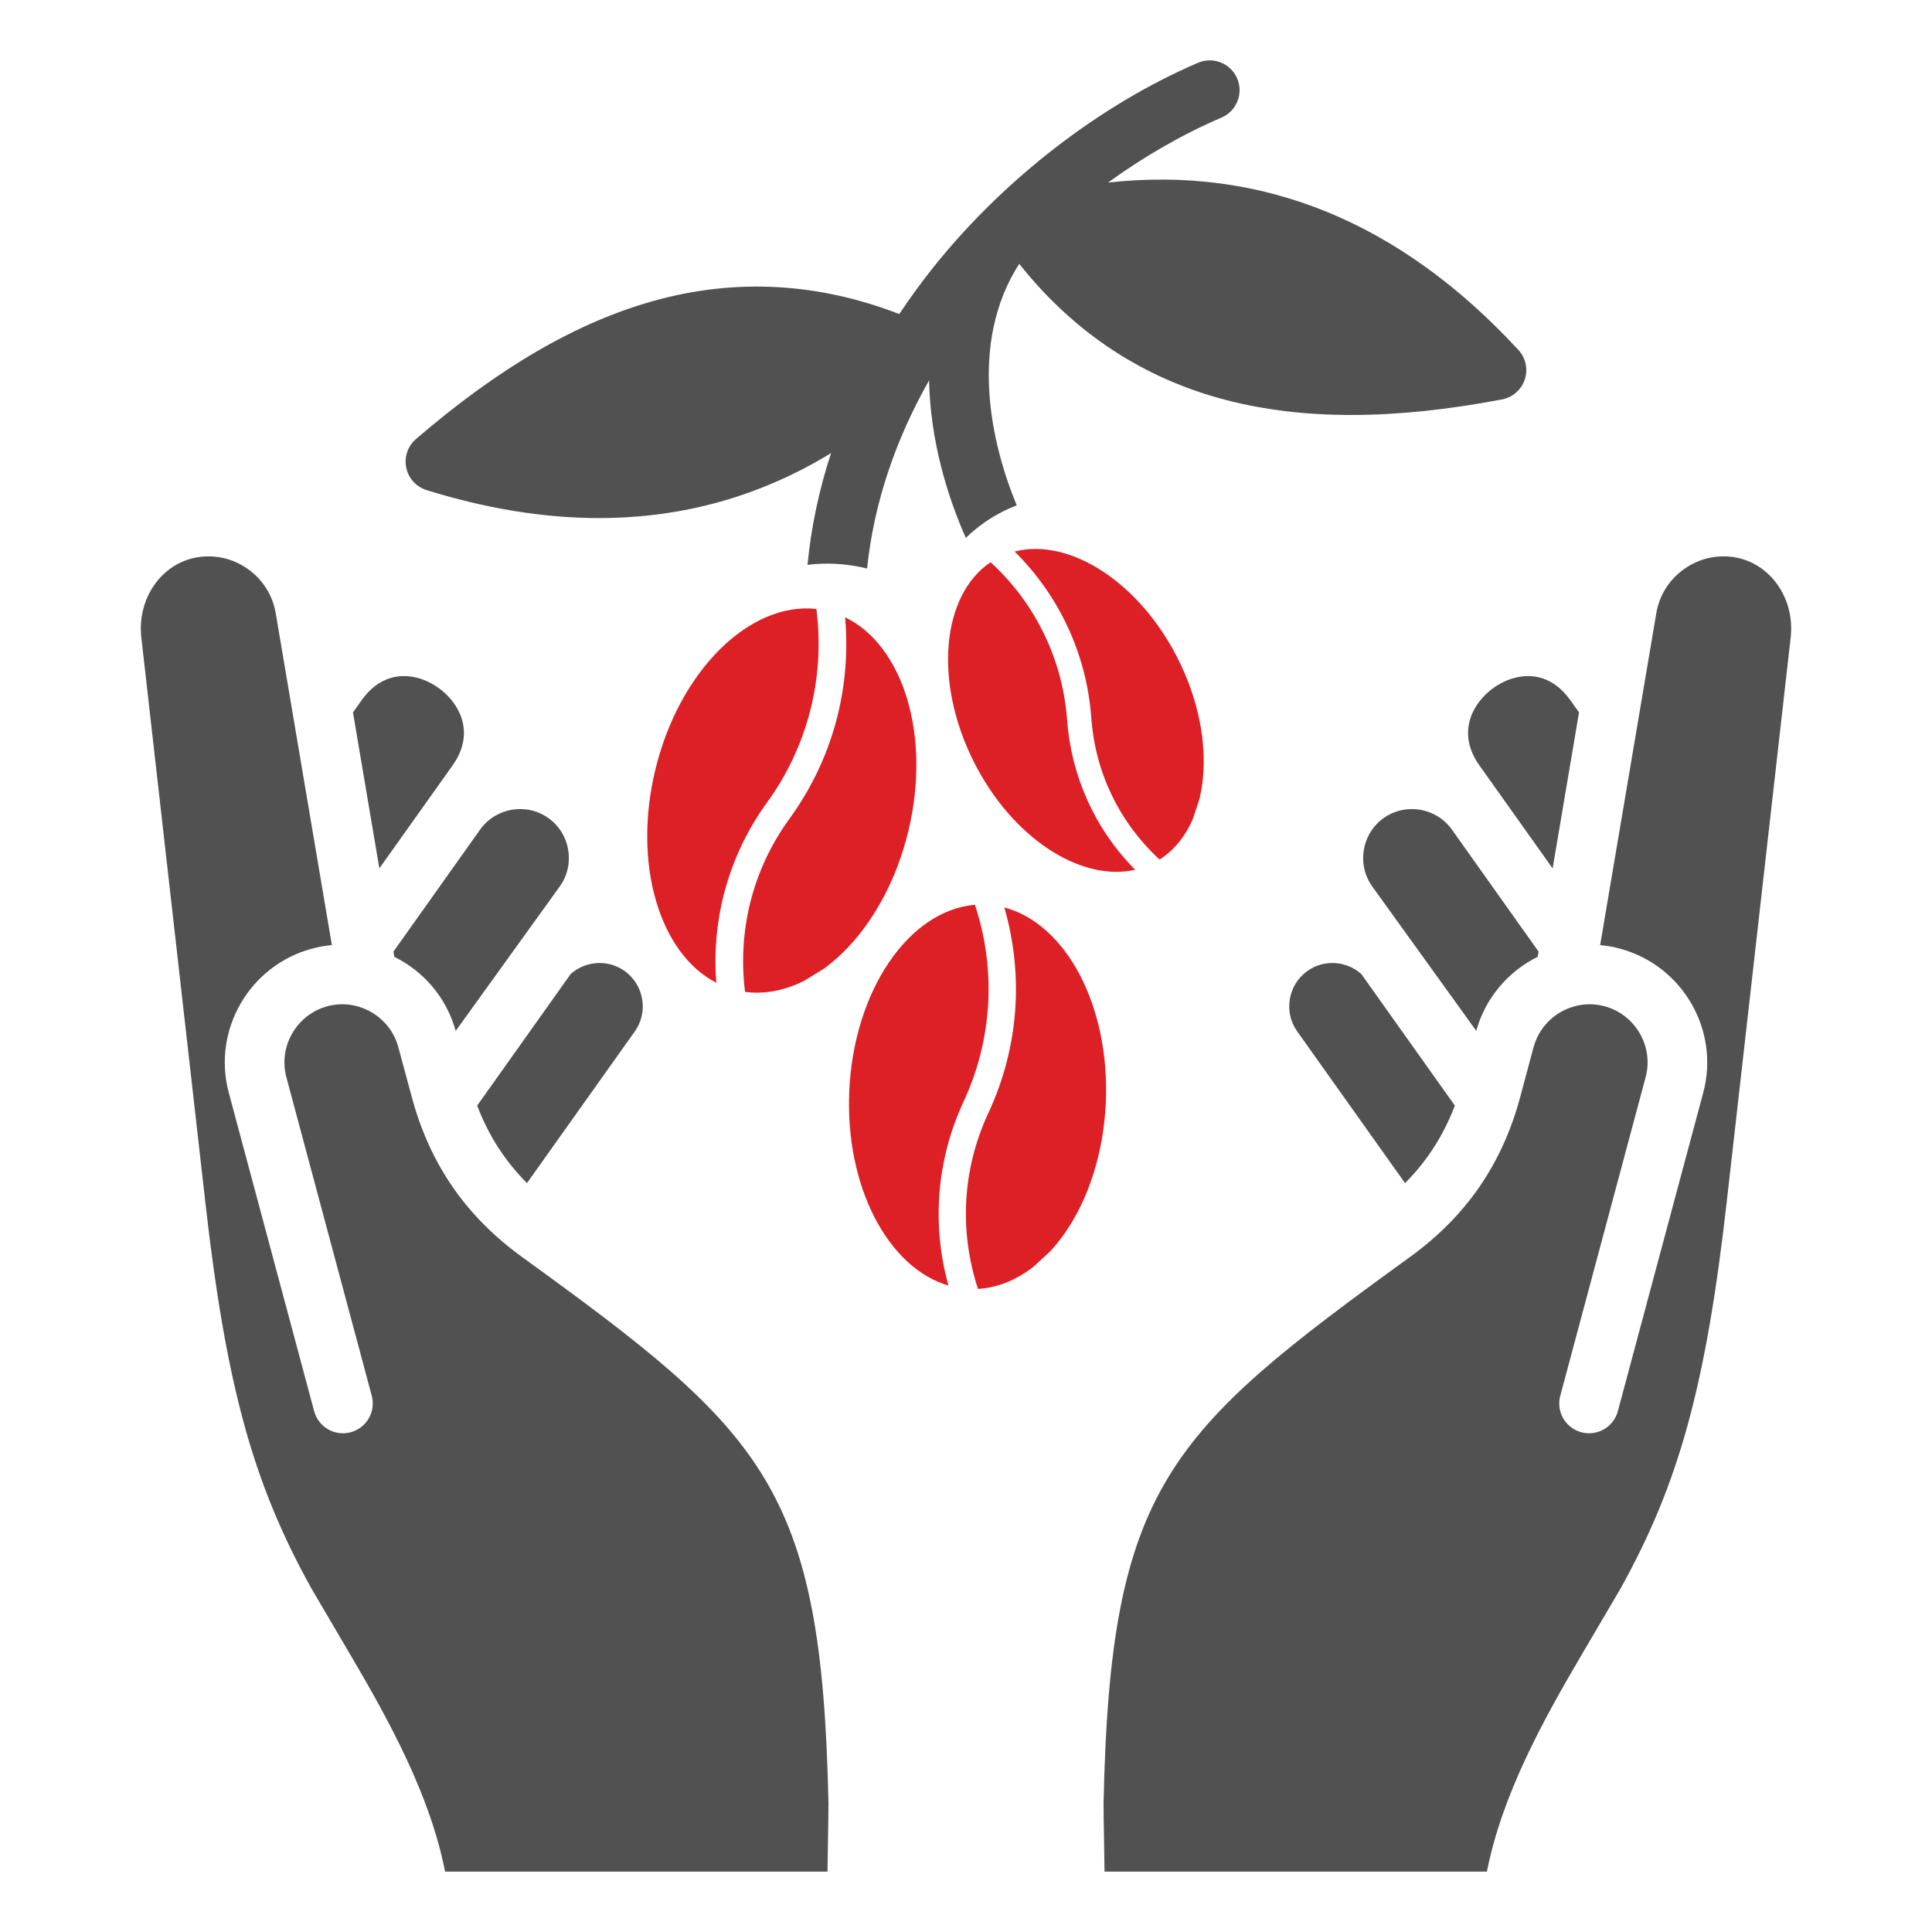 <svg width="81" height="81" viewBox="0 0 81 81" fill="none" xmlns="http://www.w3.org/2000/svg">
  <path
    d="M17.032 19.608C16.939 19.163 17.095 18.703 17.44 18.407C20.93 15.402 24.198 13.505 27.431 12.608C30.854 11.659 34.304 11.85 37.703 13.167C38.157 12.483 38.647 11.811 39.175 11.152C42.119 7.485 46.147 4.379 50.228 2.632C50.863 2.361 51.597 2.655 51.869 3.29C52.141 3.924 51.846 4.659 51.212 4.931C49.605 5.618 47.994 6.539 46.455 7.654C52.915 6.94 58.689 9.29 63.658 14.67C63.967 15.004 64.07 15.479 63.927 15.91C63.785 16.341 63.42 16.662 62.974 16.746C60.685 17.181 58.588 17.398 56.654 17.398C54.763 17.398 53.029 17.191 51.424 16.776C47.947 15.878 45.028 13.955 42.732 11.061C40.59 14.393 41.559 18.619 42.628 21.187C42.419 21.267 42.214 21.358 42.014 21.461C41.45 21.747 40.943 22.114 40.493 22.552C39.738 20.856 38.997 18.477 38.953 15.946C37.58 18.368 36.643 21.033 36.353 23.836C35.642 23.66 34.912 23.595 34.175 23.649C34.067 23.657 33.961 23.671 33.855 23.684C34.007 22.104 34.337 20.535 34.844 18.996C31.874 20.81 28.624 21.72 25.114 21.72C22.814 21.72 20.402 21.33 17.885 20.548C17.451 20.413 17.124 20.053 17.032 19.608ZM46.266 75.608C46.264 75.758 46.275 76.404 46.287 77.152C46.293 77.547 46.3 77.994 46.307 78.469H62.34C62.966 75.264 64.69 72.135 66.291 69.411L67.942 66.601C70.398 62.182 71.523 58.082 72.397 50.364L75.074 26.736C75.262 25.101 74.234 23.622 72.736 23.366C71.987 23.239 71.23 23.415 70.604 23.86C69.979 24.305 69.566 24.962 69.441 25.711L67.087 39.624C67.364 39.649 67.643 39.698 67.92 39.773C70.547 40.483 72.111 43.193 71.408 45.814L67.829 59.165C67.65 59.832 66.965 60.227 66.298 60.048C65.631 59.87 65.236 59.184 65.415 58.517L68.993 45.166C69.34 43.874 68.567 42.537 67.27 42.187C66.841 42.071 66.405 42.081 66.003 42.192C65.966 42.205 65.928 42.217 65.889 42.227C65.136 42.475 64.516 43.087 64.293 43.911L63.741 45.973C62.991 48.785 61.48 50.984 59.121 52.695C48.957 60.058 46.547 62.303 46.267 75.609L46.266 75.608ZM54.077 41.891C53.997 42.371 54.106 42.85 54.385 43.241L58.907 49.603C59.833 48.674 60.523 47.597 60.995 46.352L57.074 40.837C56.457 40.284 55.517 40.209 54.814 40.709C54.42 40.989 54.158 41.409 54.077 41.891H54.077ZM58.009 34.298C57.568 34.612 57.273 35.086 57.181 35.63C57.09 36.174 57.213 36.718 57.529 37.161L61.892 43.218C62.285 41.813 63.252 40.716 64.468 40.115L64.506 39.892L64.499 39.883L64.497 39.885L60.86 34.765C60.2 33.859 58.927 33.648 58.009 34.298ZM66.201 29.868L65.845 29.366C65.323 28.631 64.637 28.28 63.867 28.354C62.988 28.437 62.114 29.064 61.74 29.879C61.51 30.381 61.373 31.172 62.024 32.089L65.095 36.408L66.201 29.868V29.868ZM8.603 50.364C9.478 58.082 10.602 62.182 13.058 66.6L14.709 69.41C16.31 72.135 18.034 75.264 18.66 78.469H34.693C34.7 77.996 34.707 77.551 34.714 77.157C34.726 76.407 34.736 75.759 34.734 75.6C34.454 62.302 32.044 60.057 21.88 52.695C19.521 50.984 18.01 48.785 17.259 45.972L16.702 43.91C16.535 43.284 16.132 42.761 15.567 42.434C15.003 42.108 14.35 42.02 13.727 42.187C12.434 42.537 11.661 43.874 12.007 45.166L15.586 58.517C15.765 59.184 15.369 59.869 14.702 60.048C14.036 60.227 13.35 59.831 13.171 59.164L9.592 45.813C8.89 43.192 10.453 40.483 13.078 39.773C13.354 39.698 13.634 39.649 13.914 39.623L11.561 25.713C11.435 24.962 11.022 24.304 10.396 23.859C9.771 23.414 9.014 23.239 8.264 23.366C6.766 23.621 5.739 25.101 5.926 26.734L8.604 50.363L8.603 50.364ZM26.923 41.891C26.842 41.409 26.58 40.989 26.186 40.708C25.483 40.209 24.544 40.284 23.927 40.836L20.006 46.352C20.478 47.597 21.168 48.674 22.093 49.603L26.614 43.243C26.894 42.85 27.003 42.371 26.923 41.891ZM16.501 39.883L16.495 39.892L16.533 40.117C16.629 40.165 16.725 40.216 16.819 40.27C17.949 40.924 18.76 41.972 19.105 43.222L23.471 37.161C24.128 36.238 23.912 34.953 22.99 34.297C22.073 33.647 20.798 33.859 20.138 34.769L16.503 39.885L16.501 39.883ZM17.133 28.354C16.36 28.281 15.677 28.631 15.155 29.366L14.799 29.868L15.905 36.407L18.976 32.089C19.627 31.172 19.49 30.381 19.26 29.879C18.887 29.064 18.012 28.437 17.133 28.354Z"
    fill="#515151" />
  <g clip-path="url(#clip0_9040_5932)">
    <path
      d="M32.159 33.645C33.805 31.379 34.609 28.506 34.227 25.53C31.424 25.223 28.47 28.125 27.469 32.294C26.52 36.248 27.66 39.983 30.032 41.205C29.813 38.428 30.615 35.77 32.159 33.645Z"
      fill="#DD2026" />
    <path
      d="M35.431 25.88C35.698 28.887 34.891 31.857 33.098 34.327C31.561 36.441 30.914 39.007 31.237 41.586C34.066 41.965 37.074 39.05 38.085 34.837C39.046 30.831 37.864 27.053 35.431 25.88Z"
      fill="#DD2026" />
  </g>
  <g clip-path="url(#clip1_9040_5932)">
    <path
      d="M44.739 30.187C44.56 27.734 43.473 25.352 41.531 23.571C39.477 24.952 39.137 28.572 40.826 31.936C42.428 35.127 45.308 36.988 47.592 36.465C45.873 34.725 44.906 32.487 44.739 30.187Z"
      fill="#DD2026" />
    <path
      d="M42.538 23.123C44.42 24.99 45.56 27.44 45.755 30.113C45.921 32.402 46.939 34.49 48.617 36.038C50.73 34.691 51.097 31.031 49.391 27.631C47.767 24.399 44.835 22.533 42.538 23.123Z"
      fill="#DD2026" />
  </g>
  <g clip-path="url(#clip2_9040_5932)">
    <path
      d="M40.401 46.179C41.568 43.675 41.805 40.743 40.875 37.934C38.105 38.164 35.79 41.529 35.606 45.753C35.431 49.76 37.238 53.161 39.764 53.898C39.03 51.251 39.306 48.526 40.401 46.179Z"
      fill="#DD2026" />
    <path
      d="M42.107 38.046C42.932 40.906 42.709 43.933 41.438 46.662C40.348 48.998 40.204 51.603 41.003 54.039C43.813 53.874 46.176 50.486 46.362 46.218C46.539 42.159 44.684 38.723 42.107 38.046Z"
      fill="#DD2026" />
  </g>
  <defs>
    <clipPath id="clip0_9040_5932">
      <rect width="13.906" height="13.906" fill="white" transform="translate(23.204 31.254) rotate(-31.515)" />
    </clipPath>
    <clipPath id="clip1_9040_5932">
      <rect width="12.21" height="12.21" fill="white" transform="translate(37.375 33.653) rotate(-71.672)" />
    </clipPath>
    <clipPath id="clip2_9040_5932">
      <rect width="13.714" height="13.714" fill="white" transform="translate(31.281 45.549) rotate(-42.515)" />
    </clipPath>
  </defs>
</svg>
